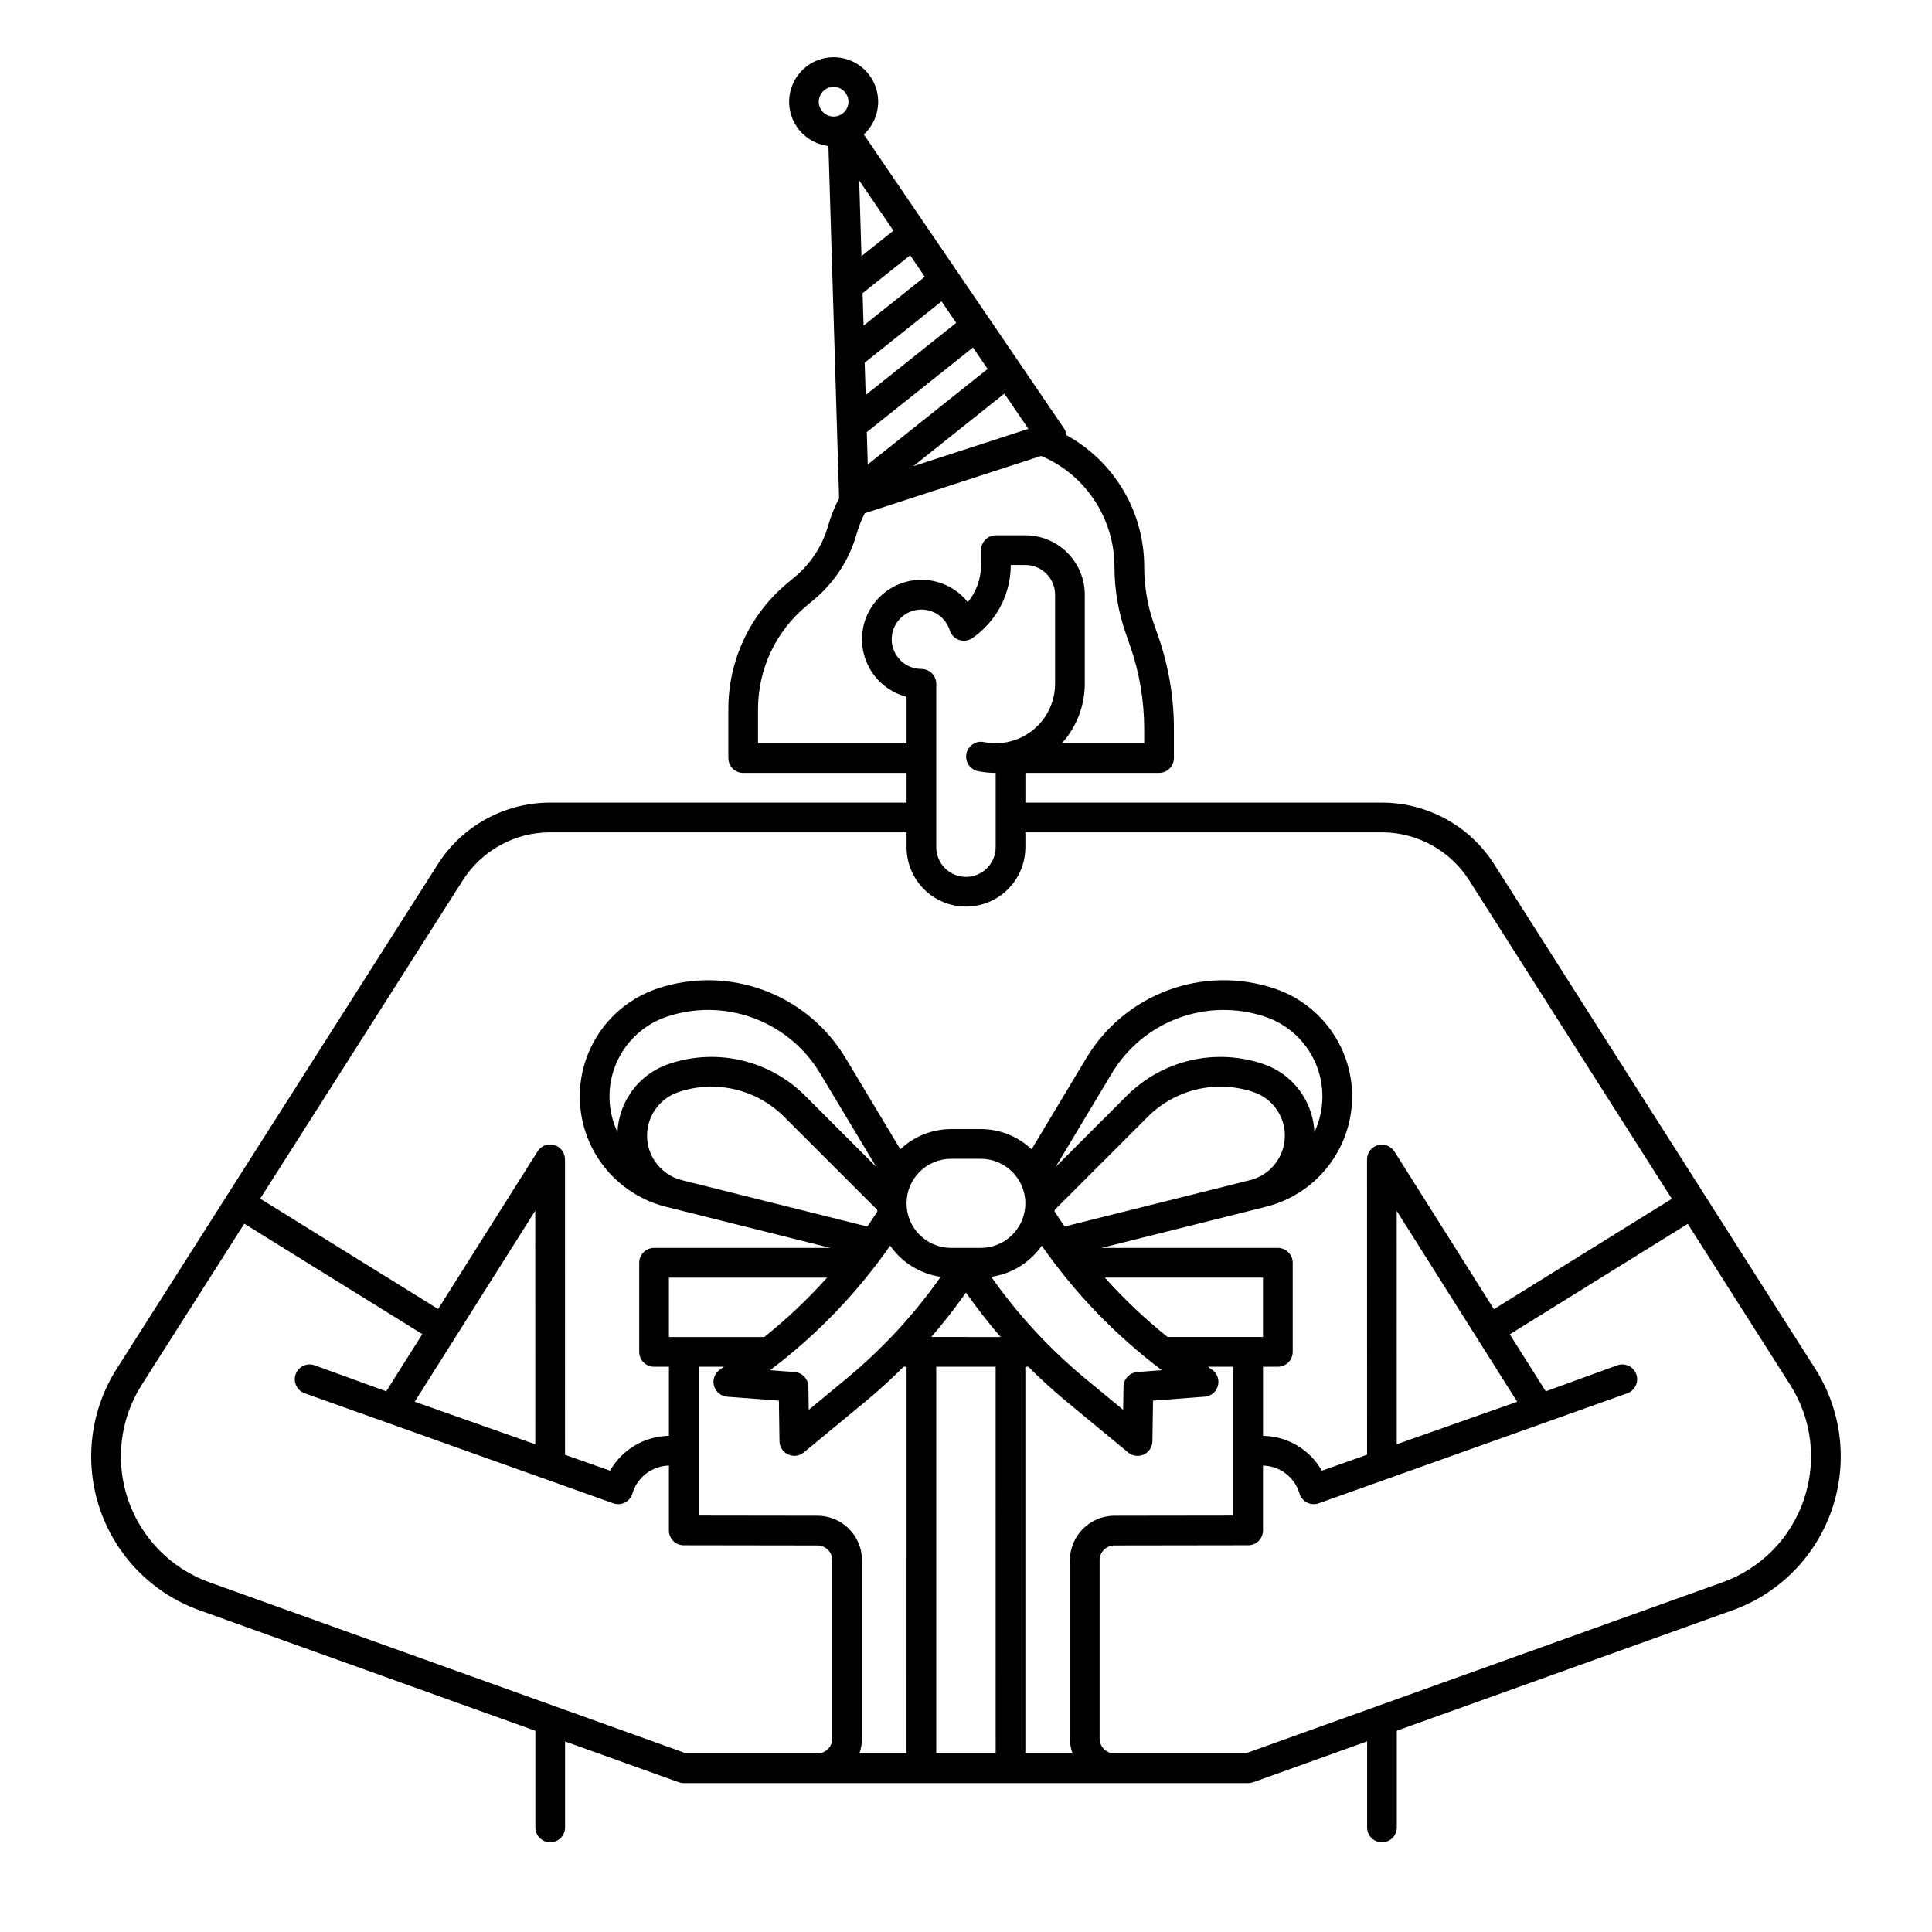 <?xml version="1.0" encoding="UTF-8"?>
<!-- Uploaded to: SVG Repo, www.svgrepo.com, Generator: SVG Repo Mixer Tools -->
<svg fill="#000000" width="800px" height="800px" version="1.1" viewBox="144 144 512 512" xmlns="http://www.w3.org/2000/svg">
 <path d="m625.05 506.73-85.031-133.62c-6.461-10.207-17.695-16.395-29.773-16.406h-94.508v-7.871h35.426c1.043 0 2.043-0.418 2.781-1.156s1.152-1.738 1.152-2.781v-7.695c0.008-8.375-1.398-16.691-4.156-24.602l-1.191-3.41h0.004c-1.676-4.812-2.531-9.875-2.527-14.969 0.016-7.125-1.891-14.125-5.512-20.258-3.621-6.137-8.828-11.188-15.07-14.617-0.07-0.641-0.293-1.254-0.652-1.785l-53.074-77.934c3.387-3.125 4.648-7.934 3.234-12.316-1.34-4.102-4.805-7.141-9.043-7.938s-8.57 0.781-11.305 4.117c-2.731 3.332-3.43 7.894-1.816 11.891 1.609 4 5.273 6.801 9.555 7.309l2.828 93.355v0.004c-1.223 2.344-2.207 4.809-2.938 7.352-1.504 5.269-4.562 9.965-8.777 13.469l-1.969 1.648c-9.941 8.25-15.688 20.508-15.668 33.43v12.949c0 1.043 0.414 2.043 1.152 2.781s1.738 1.156 2.781 1.156h43.297v7.871h-94.508c-12.074 0.012-23.305 6.199-29.766 16.406l-85.039 133.62c-7.062 11.102-8.695 24.816-4.434 37.266 4.262 12.453 13.957 22.289 26.344 26.734l89.035 31.945-0.004 25.617c0 2.172 1.762 3.934 3.938 3.934 2.172 0 3.934-1.762 3.934-3.934v-22.793l30.129 10.809 0.004 0.004c0.426 0.152 0.875 0.23 1.328 0.23h149.57c0.453 0 0.902-0.078 1.332-0.23l30.188-10.832v22.812c0 2.172 1.762 3.934 3.938 3.934 2.172 0 3.934-1.762 3.934-3.934v-25.637l88.973-31.926h0.004c12.387-4.445 22.078-14.281 26.34-26.734 4.262-12.449 2.629-26.164-4.434-37.266zm-221.9-158.37c1.551 0.312 3.133 0.469 4.715 0.473v19.68c0 4.348-3.523 7.871-7.871 7.871s-7.875-3.523-7.875-7.871v-43.297c0-1.043-0.414-2.047-1.152-2.785-0.738-0.738-1.738-1.152-2.781-1.152-2.969 0-5.684-1.668-7.023-4.316-1.34-2.644-1.078-5.82 0.68-8.211 1.754-2.394 4.707-3.594 7.633-3.109s5.332 2.574 6.223 5.402c0.375 1.191 1.289 2.133 2.469 2.539 1.176 0.406 2.477 0.234 3.508-0.473 1.16-0.797 2.246-1.699 3.238-2.699 4.453-4.41 6.953-10.418 6.949-16.684h3.875c4.348 0.004 7.867 3.527 7.871 7.871v23.617c-0.004 3.613-1.25 7.117-3.531 9.926-2.281 2.805-5.453 4.742-8.992 5.488-0.043 0.008-0.086 0.02-0.133 0.027-2.062 0.406-4.184 0.402-6.246-0.016-2.117-0.402-4.168 0.977-4.594 3.09-0.43 2.117 0.93 4.18 3.039 4.629zm-31.457-156.55 9.07 13.32-8.461 6.746zm2.281 75.285-0.262-8.582 28.141-22.418 3.875 5.691zm-0.559-18.41-0.262-8.574 20.367-16.242 3.883 5.699zm-0.559-18.402-0.262-8.582 12.609-10.047 3.879 5.695zm37.312 18.027 6.359 9.34-30.508 9.91zm-48.996-76.141c-0.578-1.785 0.184-3.734 1.82-4.648 1.641-0.918 3.699-0.551 4.918 0.875 1.219 1.43 1.258 3.519 0.098 4.996-1.164 1.473-3.207 1.922-4.879 1.07-0.93-0.477-1.633-1.301-1.957-2.293zm-16.285 168.79v-9.012c-0.016-10.586 4.691-20.625 12.836-27.387l1.977-1.652c5.426-4.512 9.363-10.559 11.297-17.348 0.551-1.914 1.277-3.769 2.176-5.547l46.738-15.184h0.004c2.523 1.062 4.898 2.449 7.066 4.121 7.805 6.059 12.371 15.387 12.371 25.27-0.004 5.977 1 11.914 2.965 17.562l1.191 3.414v-0.004c2.465 7.074 3.719 14.516 3.715 22.008v3.758h-21.797c3.887-4.32 6.043-9.93 6.055-15.742v-23.617c-0.008-4.172-1.668-8.176-4.617-11.125-2.953-2.953-6.953-4.613-11.129-4.617h-7.812c-2.176 0-3.938 1.762-3.938 3.934v3.879c0.016 3.606-1.219 7.106-3.488 9.902-3.16-3.953-8.031-6.148-13.086-5.898-5.059 0.25-9.688 2.918-12.441 7.168-2.754 4.25-3.293 9.562-1.457 14.281 1.84 4.719 5.832 8.266 10.734 9.531v12.305zm-78.273 36.375c5.051-7.957 13.824-12.773 23.246-12.758h94.387v3.938c0 5.625 3 10.82 7.871 13.633s10.875 2.812 15.746 0 7.871-8.008 7.871-13.633v-3.938h94.48c9.391 0.008 18.129 4.824 23.152 12.758l53.688 84.359-47.152 29.25-26.363-41.781v0.004c-0.938-1.484-2.738-2.168-4.426-1.68-1.684 0.484-2.84 2.027-2.84 3.781l0.012 78.246-11.973 4.231-0.004 0.004c-3.195-5.625-9.129-9.141-15.598-9.234v-18.32h3.938c1.043 0 2.043-0.414 2.781-1.152 0.738-0.738 1.152-1.738 1.152-2.781v-23.617c0-1.043-0.414-2.047-1.152-2.785s-1.738-1.152-2.781-1.152h-46.742l43.582-10.902c8.5-2.121 15.656-7.84 19.605-15.66 3.949-7.824 4.301-16.977 0.965-25.078-3.34-8.102-10.035-14.352-18.352-17.121-9.16-3.055-19.09-2.894-28.148 0.461-9.059 3.352-16.699 9.695-21.664 17.977l-14.508 24.188h-0.004c-3.637-3.438-8.449-5.356-13.457-5.356h-7.871c-5.004 0-9.82 1.918-13.457 5.359l-14.508-24.188v0.004c-4.965-8.285-12.609-14.629-21.668-17.98-9.059-3.356-18.988-3.516-28.152-0.457-8.312 2.769-15.012 9.02-18.348 17.121-3.34 8.102-2.984 17.258 0.965 25.078 3.953 7.82 11.113 13.539 19.613 15.66l43.574 10.895h-46.738c-2.176 0-3.938 1.762-3.938 3.938v23.617c0 1.043 0.414 2.043 1.152 2.781 0.738 0.738 1.738 1.152 2.785 1.152h3.938v18.316l-0.004 0.004c-6.465 0.094-12.398 3.606-15.598 9.227l-11.934-4.215-0.012-78.297c0-1.754-1.156-3.297-2.84-3.781-1.684-0.488-3.488 0.199-4.422 1.68l-26.355 41.77-47.152-29.25zm247.54 149.41-0.008-61.852 31.922 50.586zm-85.945 81.867h-12.477v-102.41h0.789c3.234 3.227 6.602 6.32 10.137 9.242l16.305 13.469c1.168 0.965 2.781 1.176 4.156 0.539 1.375-0.633 2.266-2 2.285-3.516l0.156-10.754 13.703-1.047v0.004c1.652-0.129 3.051-1.277 3.492-2.875 0.445-1.598-0.164-3.301-1.516-4.262l-1.133-0.805h6.731v39.445l-31.496 0.043h-0.004c-6.516 0.012-11.793 5.293-11.797 11.809v47.242c0 1.324 0.227 2.633 0.668 3.879zm-67.566-62.926-31.504-0.043v-39.445h6.731l-1.133 0.805c-1.352 0.961-1.957 2.664-1.516 4.262 0.441 1.598 1.84 2.746 3.492 2.875l13.703 1.047 0.156 10.754v-0.004c0.023 1.512 0.91 2.879 2.285 3.512 1.375 0.637 2.992 0.426 4.156-0.539l16.309-13.465c3.535-2.922 6.906-6.016 10.137-9.242h0.789l-0.004 102.41h-12.477c0.441-1.242 0.668-2.555 0.668-3.875v-47.242c-0.004-6.516-5.277-11.797-11.793-11.809zm65.492-76.648c-0.906-1.309-1.793-2.629-2.656-3.969 0.016-0.148 0.027-0.301 0.039-0.449l24.602-24.605h-0.004c3.59-3.613 8.117-6.144 13.07-7.316 4.957-1.168 10.141-0.926 14.965 0.699 2.574 0.848 4.785 2.535 6.285 4.789 2.199 3.277 2.668 7.414 1.262 11.098s-4.512 6.457-8.332 7.438h-0.008c-0.066 0.016-0.129 0.035-0.195 0.055zm27.297 29.285v0.004c-5.973-4.777-11.539-10.043-16.637-15.746h41.914v15.742zm-62.641 0v0.004c3.266-3.769 6.336-7.699 9.199-11.781 2.863 4.082 5.93 8.012 9.195 11.781zm-10.891-24.215v0.004c3.125 4.496 7.981 7.484 13.398 8.254-7.09 10.078-15.496 19.164-24.996 27.012l-9.98 8.246-0.09-6.144h0.004c-0.031-2.035-1.609-3.711-3.637-3.867l-6.516-0.496-0.004-0.004c12.285-9.25 23.027-20.387 31.82-33zm26.781 8.258c5.418-0.77 10.27-3.758 13.395-8.25 8.797 12.609 19.535 23.75 31.82 32.996l-6.516 0.496-0.004 0.004c-2.027 0.156-3.606 1.832-3.637 3.867l-0.09 6.144-9.98-8.246c-9.496-7.852-17.902-16.934-24.988-27.012zm85.656-38.332h-0.004c-0.16-3.644-1.32-7.176-3.344-10.211-2.469-3.711-6.109-6.488-10.344-7.891-6.211-2.094-12.883-2.406-19.266-0.902-6.379 1.504-12.211 4.766-16.832 9.414l-18.781 18.797 14.875-24.797c4.043-6.75 10.266-11.914 17.645-14.645 7.375-2.731 15.461-2.863 22.926-0.375 6.039 2.008 10.93 6.504 13.438 12.355 2.508 5.852 2.394 12.496-0.316 18.254zm-76.605 18.863c-0.008 6.519-5.289 11.801-11.809 11.809h-7.871c-6.519 0-11.809-5.285-11.809-11.809 0-6.519 5.289-11.805 11.809-11.805h7.871c6.519 0.004 11.801 5.289 11.809 11.805zm-104.75-29.066c-2.023 3.031-3.18 6.559-3.344 10.199-2.707-5.758-2.82-12.398-0.312-18.25 2.504-5.848 7.394-10.348 13.43-12.359 7.465-2.488 15.555-2.359 22.934 0.375 7.379 2.731 13.605 7.898 17.648 14.648l14.875 24.797-18.785-18.797c-4.621-4.648-10.453-7.91-16.832-9.418-6.383-1.504-13.059-1.191-19.27 0.902-4.231 1.406-7.875 4.188-10.344 7.902zm13.836 22.953c-0.066-0.02-0.133-0.039-0.195-0.055h-0.008v-0.004c-3.82-0.977-6.922-3.75-8.332-7.43-1.406-3.68-0.941-7.816 1.25-11.09 1.5-2.262 3.715-3.953 6.289-4.801 4.824-1.629 10.012-1.871 14.969-0.703 4.957 1.168 9.484 3.703 13.074 7.316l24.602 24.605c0.012 0.152 0.023 0.301 0.039 0.453-0.863 1.344-1.75 2.656-2.656 3.969zm21.727 41.547h-25.277v-15.742h41.918v-0.004c-5.098 5.699-10.664 10.965-16.641 15.742zm45.57 7.871h15.742l0.004 102.41h-15.746zm-138.21 9.273 31.945-50.629 0.008 61.906zm71.984 93.199-126.39-45.348c-10.133-3.641-18.066-11.688-21.551-21.875-3.488-10.188-2.152-21.41 3.629-30.492l27.16-42.668 47.18 29.266-9.566 15.16-18.938-6.894-0.004 0.004c-2.043-0.742-4.305 0.309-5.047 2.352-0.742 2.043 0.309 4.301 2.352 5.047l81.805 29.164c1.02 0.359 2.141 0.285 3.106-0.207 0.961-0.492 1.68-1.359 1.98-2.398 1.273-4.305 5.18-7.293 9.664-7.398v17.188c0 1.043 0.414 2.047 1.152 2.785 0.738 0.738 1.742 1.152 2.785 1.152l35.438 0.051v-0.004c2.172 0.008 3.926 1.766 3.926 3.938v47.242c0 1.043-0.414 2.043-1.152 2.781s-1.738 1.156-2.781 1.156zm296.14-67.219v-0.004c-3.465 10.203-11.402 18.258-21.551 21.875l-126.4 45.348h-34.734c-2.176 0-3.938-1.766-3.938-3.938v-47.242c0-2.176 1.762-3.938 3.938-3.938l35.434-0.051v0.004c1.043 0 2.043-0.414 2.781-1.152 0.738-0.738 1.152-1.742 1.152-2.785v-17.188c4.488 0.105 8.395 3.098 9.664 7.398 0.305 1.039 1.023 1.906 1.984 2.398 0.961 0.496 2.086 0.57 3.106 0.211l81.809-29.168h-0.004c2.043-0.746 3.098-3.004 2.356-5.047-0.746-2.043-3.004-3.094-5.047-2.352l-18.938 6.894-9.535-15.113 47.168-29.27 27.125 42.617-0.004 0.004c5.809 9.074 7.144 20.309 3.629 30.492z"/>
</svg>